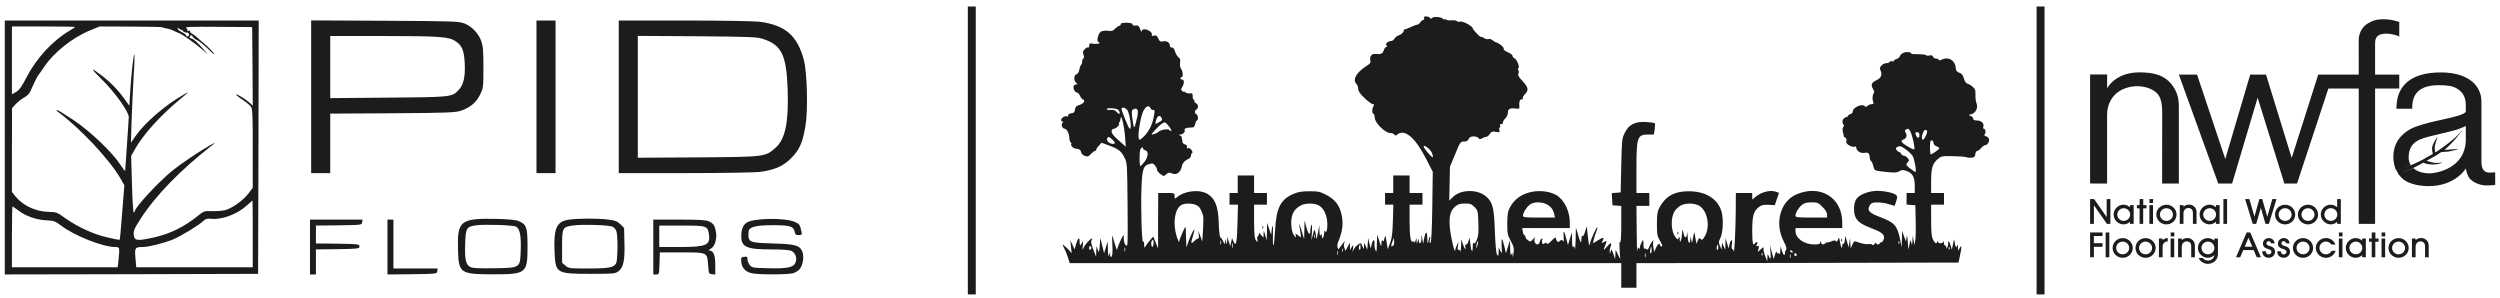<svg xmlns="http://www.w3.org/2000/svg" fill="none" viewBox="0 0 378 45" height="45" width="378">
<path fill="#1C1C1C" d="M215.661 2.484C215.908 2.484 216.139 2.59 216.192 2.697C216.245 2.873 216.316 2.873 216.545 2.697C216.846 2.449 217.994 2.573 218.189 2.856C218.242 2.944 218.349 2.979 218.437 2.926C218.525 2.873 218.631 2.891 218.684 2.979C218.737 3.067 219.091 3.103 219.48 3.068C219.869 3.05 220.24 3.103 220.293 3.192C220.347 3.297 220.577 3.333 220.806 3.262C221.213 3.174 222.68 3.969 222.68 4.287C222.68 4.376 222.963 4.73 223.299 5.083C223.635 5.436 223.917 5.666 223.917 5.578C223.917 5.508 224.112 5.578 224.342 5.738C224.59 5.896 224.908 5.967 225.067 5.914C225.226 5.844 225.473 5.914 225.65 6.073C225.809 6.215 226.11 6.391 226.304 6.445C226.835 6.621 227.489 7.223 227.366 7.435C227.313 7.523 227.578 7.735 227.966 7.894C228.372 8.053 228.69 8.3 228.691 8.424C228.691 8.566 228.815 8.725 228.957 8.796C229.31 8.92 229.822 10.103 229.593 10.263C229.487 10.316 229.487 10.457 229.576 10.617C229.664 10.758 229.664 10.989 229.576 11.148C229.47 11.342 229.628 11.643 230.211 12.261C231.095 13.216 231.167 13.64 230.583 14.224C230.354 14.454 230.212 14.718 230.248 14.825C230.283 14.948 230.194 15.037 230.035 15.037C229.77 15.038 229.664 15.426 229.735 16.168C229.753 16.451 229.664 16.487 229.063 16.399C228.285 16.293 227.984 16.505 227.984 17.106C227.984 17.336 227.807 17.707 227.578 17.937C227.348 18.166 227.207 18.431 227.242 18.537C227.277 18.661 227.17 18.75 227.011 18.75C226.817 18.75 226.746 18.838 226.817 19.015C226.87 19.156 226.835 19.28 226.764 19.28C226.676 19.281 226.641 19.457 226.711 19.669C226.8 20.005 226.746 20.041 226.163 19.935C225.633 19.846 225.491 19.9 225.244 20.271C225.102 20.5 224.855 20.695 224.713 20.695C224.554 20.695 224.289 20.8 224.094 20.907C223.794 21.101 223.705 21.083 223.564 20.889C223.493 20.748 223.157 20.624 222.822 20.624C222.397 20.624 222.185 20.73 222.061 21.013C221.937 21.296 221.743 21.402 221.354 21.402C220.824 21.402 220.77 21.472 220.028 23.293L219.232 25.203L219.126 30.33L219.709 29.765C220.876 28.633 223.352 28.58 224.661 29.676C225.686 30.542 225.898 31.338 226.022 34.909C226.093 36.872 226.217 38.251 226.34 38.463C226.535 38.781 226.57 38.746 226.587 38.11L226.605 37.403L226.853 37.933C227.1 38.445 227.1 38.41 227.047 37.191C226.994 35.794 227.1 35.829 227.471 37.314L227.702 38.286L228.001 37.314L228.302 36.342L228.337 37.579C228.355 38.446 228.408 38.711 228.514 38.463C228.656 38.163 228.674 38.18 228.709 38.64C228.727 39.011 228.779 38.888 228.85 38.286C228.938 37.526 228.886 37.261 228.426 36.43C227.949 35.546 227.896 35.316 227.896 33.778C227.914 32.416 227.984 31.957 228.285 31.391C228.992 30.065 230.106 29.287 231.714 28.987C233.005 28.757 234.42 28.969 235.357 29.517C236.506 30.224 237.355 31.939 237.355 33.601V34.486H230.159L230.248 35.016C230.283 35.316 230.389 35.546 230.477 35.546C230.565 35.546 230.636 35.652 230.636 35.793C230.636 35.935 230.813 36.182 231.025 36.324C231.396 36.589 231.449 36.571 231.838 36.112C232.086 35.829 232.174 35.776 232.068 35.987C231.873 36.394 232.104 36.96 232.475 36.96C232.616 36.96 232.776 36.766 232.829 36.519C232.899 36.271 233.023 36.076 233.129 36.076C233.235 36.077 233.253 36.165 233.2 36.253C233.129 36.359 233.129 36.572 233.182 36.731C233.271 36.943 233.341 36.96 233.536 36.801C233.73 36.642 233.801 36.642 233.872 36.819C233.942 36.978 234.172 36.837 234.596 36.395C234.95 36.024 235.233 35.829 235.233 35.952C235.233 36.059 235.304 36.271 235.392 36.412C235.516 36.614 235.586 36.639 235.767 36.499L235.937 36.361C236.118 36.222 236.187 36.247 236.311 36.447C236.435 36.624 236.471 36.412 236.417 35.758C236.329 34.662 236.524 34.856 236.842 36.164L237.072 37.049L237.673 35.104L237.691 36.342C237.709 37.155 237.762 37.49 237.868 37.331C237.991 37.137 238.044 37.208 238.115 37.597C238.15 37.88 238.203 37.279 238.239 36.253L238.274 34.397L238.54 35.281C238.964 36.766 239.105 36.978 239.105 36.164C239.123 35.758 239.193 35.547 239.264 35.67C239.353 35.811 239.494 35.581 239.653 35.051L239.918 34.22L240.095 35.811C240.254 37.19 240.29 37.314 240.414 36.783C240.555 36.111 241.421 34.239 241.527 34.362C241.562 34.397 241.492 34.697 241.35 35.033C241.226 35.369 241.05 35.9 240.979 36.218L240.855 36.801L241.598 36.342C242.411 35.829 242.623 35.847 242.305 36.43C242.111 36.783 242.128 36.801 242.464 36.624C242.995 36.342 243.012 36.377 242.729 37.049C242.376 37.897 242.412 37.95 242.942 37.331C243.49 36.66 243.772 36.625 243.542 37.243C243.436 37.491 243.366 37.862 243.383 38.075C243.401 38.428 243.419 38.427 243.525 38.021C243.649 37.614 243.667 37.633 243.932 38.375L244.214 39.17L244.25 38.463L244.286 37.756L244.622 38.463L244.975 39.17L244.886 37.756C244.833 36.872 244.869 36.448 244.958 36.607C245.064 36.783 245.134 35.829 245.134 34.008V31.144L244.48 31.09L243.808 31.037L243.754 30.118L243.702 29.198L245.045 29.093L245.134 25.027C245.223 21.137 245.24 20.924 245.665 20.075C246.283 18.82 247.238 18.343 248.9 18.45C249.554 18.485 250.138 18.573 250.208 18.626C250.261 18.68 250.244 19.104 250.191 19.545L250.067 20.341H249.271C247.556 20.341 247.432 20.677 247.432 25.486V29.181H249.377V31.126H247.432L247.467 34.874C247.485 36.943 247.521 38.322 247.556 37.95C247.609 37.438 247.68 37.314 247.803 37.508C247.927 37.703 247.962 37.685 247.962 37.403C247.962 37.208 248.087 36.854 248.228 36.607C248.475 36.165 248.476 36.182 248.494 36.943C248.494 37.367 248.546 37.667 248.617 37.614C248.67 37.544 248.829 37.579 248.935 37.667C249.112 37.809 249.201 37.721 249.342 37.367C249.431 37.102 249.642 36.713 249.801 36.519C250.031 36.236 250.066 36.218 249.978 36.483C249.925 36.642 249.925 37.084 249.996 37.438L250.12 38.11L250.349 37.562C250.597 36.943 250.968 36.625 250.968 37.014C250.969 37.138 251.093 37.261 251.216 37.261C251.41 37.261 251.357 37.048 251.003 36.447C250.579 35.705 250.527 35.475 250.527 33.867C250.527 32.399 250.597 31.974 250.898 31.391C251.817 29.676 253.143 28.934 255.3 28.916C257.828 28.916 259.632 29.977 260.268 31.886C260.622 32.965 260.533 35.193 260.109 36.024C259.844 36.536 259.827 36.66 260.056 37.172L260.303 37.756L260.339 37.226L260.375 36.696L260.604 37.226L260.852 37.756L260.887 36.872L260.905 35.987L261.134 36.783L261.365 37.579L261.488 36.995C261.7 36.112 262.001 36.059 261.86 36.925C261.789 37.385 261.824 37.667 261.93 37.667C262.019 37.667 262.124 37.809 262.142 37.968C262.213 38.817 262.425 34.751 262.443 32.134L262.46 29.181H264.936V29.711C264.936 30.242 264.936 30.241 265.272 29.905C266.085 29.093 267.641 28.651 268.507 28.987L268.985 29.163L268.667 30.083L268.348 31.02L267.393 30.967C266.615 30.932 266.333 31.003 265.926 31.321C265.131 31.939 264.936 32.646 264.936 34.927C264.936 36.766 265.059 37.296 265.377 36.783C265.59 36.448 265.837 36.607 265.643 36.96C265.484 37.243 265.502 37.279 265.731 37.208C265.961 37.12 265.996 37.19 265.89 37.597L265.767 38.11L266.262 37.667C266.615 37.367 266.722 37.315 266.651 37.527C266.598 37.686 266.704 38.198 266.88 38.675L267.216 39.524L267.234 38.906C267.252 38.358 267.269 38.322 267.411 38.675C267.694 39.364 267.8 39.135 267.694 38.057L267.606 37.049L267.888 38.11L268.171 39.17L268.401 38.463C268.507 38.074 268.614 37.898 268.631 38.075C268.649 38.251 268.72 38.357 268.808 38.304C268.896 38.234 269.02 38.304 269.055 38.41C269.108 38.534 269.162 38.322 269.179 37.933L269.232 37.226L269.409 37.88C269.603 38.587 269.886 38.781 269.886 38.234C269.886 38.057 269.975 37.827 270.063 37.739C270.187 37.615 270.063 37.208 269.692 36.483C268.278 33.742 269.179 30.436 271.619 29.393C275.225 27.837 278.549 29.871 278.549 33.637V34.486H271.477V34.927C271.477 36.023 272.768 36.96 274.306 36.96C275.013 36.96 275.19 36.907 275.208 36.642C275.225 36.359 275.243 36.359 275.314 36.642C275.402 37.013 275.738 37.049 276.039 36.748C276.162 36.625 276.251 36.589 276.251 36.642C276.251 36.712 276.534 36.642 276.852 36.519C277.312 36.324 277.507 36.306 277.595 36.465C277.684 36.589 277.789 36.518 277.895 36.236C278.072 35.847 278.09 35.864 278.196 36.554C278.32 37.385 278.549 37.773 278.549 37.154C278.549 36.943 278.62 36.802 278.708 36.872C278.815 36.925 278.904 36.66 278.939 36.306L279.009 35.634L279.256 36.519L279.522 37.385L279.628 36.696L279.734 35.987L279.769 36.783L279.823 37.579L280.07 36.995C280.264 36.536 280.406 36.43 280.636 36.519C281.379 36.819 282.174 36.978 282.563 36.907C282.793 36.872 283.023 36.908 283.093 37.014C283.164 37.12 283.306 37.066 283.447 36.872C283.571 36.678 283.677 36.642 283.677 36.748C283.677 36.872 283.801 36.96 283.942 36.96C284.083 36.96 284.208 36.889 284.208 36.783C284.208 36.695 284.296 36.624 284.419 36.659C284.525 36.677 284.702 36.483 284.808 36.218C285.056 35.546 284.632 35.139 283.076 34.556C281.555 33.972 280.918 33.566 280.583 32.894C280.229 32.222 280.247 30.896 280.6 30.224C280.936 29.57 282.086 29.022 283.394 28.88C284.402 28.774 286.099 29.075 286.612 29.429C286.894 29.641 286.913 29.747 286.718 30.401C286.595 30.79 286.47 31.126 286.453 31.126C286.435 31.126 286.029 31.002 285.551 30.861C284.632 30.578 283.553 30.525 283.058 30.701C282.899 30.772 282.687 31.02 282.598 31.268C282.351 31.886 282.74 32.24 284.278 32.824C286.47 33.654 286.877 34.114 287.301 36.236L287.531 37.403L287.567 36.164L287.602 34.927L287.884 35.723L288.185 36.519L288.274 35.9C288.327 35.422 288.38 35.582 288.451 36.519L288.556 37.756L288.715 36.96C288.874 36.182 288.875 36.183 288.999 36.696C289.105 37.173 289.122 37.155 289.158 36.43L289.21 35.634L289.334 36.342L289.441 37.049L289.583 36.43C289.653 36.094 289.688 34.732 289.653 33.424L289.6 31.037L288.946 30.985L288.274 30.932V29.181H289.511V28.05C289.511 26.742 289.157 26.14 288.185 25.822C287.708 25.663 287.513 25.681 287.177 25.893C286.788 26.14 286.222 26.14 284.402 25.91C283.43 25.787 283.376 25.751 283.235 25.062C283.164 24.761 283.023 24.443 282.917 24.372C282.81 24.302 282.705 24.072 282.705 23.842C282.669 23.17 282.475 22.993 281.891 23.116C281.325 23.223 280.672 22.799 280.671 22.322C280.671 22.162 280.565 22.109 280.406 22.18C280.123 22.286 279.451 21.985 279.221 21.667C279.15 21.561 279.133 21.366 279.186 21.207C279.221 21.048 279.151 20.872 278.992 20.801C278.85 20.748 278.745 20.641 278.762 20.571C278.78 20.499 278.726 20.199 278.638 19.935C278.567 19.634 278.585 19.351 278.691 19.244C278.814 19.121 278.814 18.962 278.691 18.75C278.443 18.361 278.638 17.866 279.08 17.742C279.274 17.689 279.433 17.583 279.433 17.512C279.433 17.424 279.593 17.3 279.788 17.247C279.982 17.194 280.141 17.017 280.141 16.875C280.142 16.203 281.662 15.568 281.998 16.098C282.068 16.204 282.21 16.168 282.369 16.009C282.528 15.868 282.811 15.744 283.005 15.744C283.27 15.744 283.323 15.673 283.235 15.426C283.058 15.037 283.111 14.295 283.323 14.082C283.429 13.976 283.377 13.746 283.2 13.446C282.828 12.827 282.97 12.491 283.73 12.119C284.419 11.801 284.632 11.306 284.349 10.688C284.19 10.352 284.207 10.192 284.472 9.909C284.649 9.715 284.968 9.556 285.198 9.556C285.427 9.556 285.657 9.468 285.71 9.362C285.781 9.256 285.94 9.22 286.082 9.273C286.223 9.326 286.329 9.291 286.329 9.202C286.329 9.114 286.524 8.99 286.753 8.919C286.983 8.866 287.213 8.672 287.266 8.478C287.319 8.301 287.566 8.071 287.832 7.965C288.309 7.788 288.981 7.877 288.981 8.107C288.983 8.177 289.459 8.212 290.042 8.195C290.625 8.195 291.138 8.248 291.208 8.336C291.262 8.425 291.491 8.442 291.739 8.389C292.039 8.318 292.198 8.371 292.269 8.566C292.322 8.725 292.517 8.849 292.694 8.849C292.888 8.849 293.083 8.937 293.136 9.026C293.207 9.149 293.348 9.149 293.578 9.026C294.196 8.69 294.939 8.814 295.328 9.309C295.54 9.574 295.7 9.945 295.7 10.158C295.7 10.652 295.877 10.9 296.354 11.041C296.586 11.119 296.764 11.332 296.887 11.692L296.987 12.018C297.111 12.378 297.288 12.591 297.52 12.668C297.732 12.721 298.086 12.95 298.316 13.162C298.652 13.463 298.722 13.693 298.687 14.329C298.669 14.771 298.74 15.355 298.846 15.62C299.129 16.274 298.723 17.106 298.051 17.265C297.592 17.389 297.591 17.388 297.962 17.529C298.175 17.618 298.351 17.795 298.351 17.954C298.351 18.131 298.528 18.219 298.97 18.219C299.607 18.219 300.066 18.714 299.872 19.209C299.819 19.351 299.855 19.457 299.925 19.457C300.19 19.458 300.314 20.022 300.12 20.252C299.978 20.429 300.014 20.517 300.279 20.606C300.456 20.659 300.667 20.836 300.72 20.978C300.862 21.331 300.526 21.932 300.208 21.932C300.048 21.932 299.765 22.127 299.553 22.374C299.341 22.622 299.076 22.817 298.953 22.817C298.829 22.817 298.705 23.028 298.669 23.293C298.634 23.682 298.511 23.807 298.122 23.842C297.839 23.877 297.485 23.841 297.326 23.771C297.148 23.7 296.247 23.629 295.275 23.612C293.648 23.576 293.507 23.612 293.012 24.036C292.199 24.708 291.987 25.398 291.987 27.413V29.181H293.931V30.95H291.987V33.301C291.987 35.104 292.057 35.811 292.269 36.218C292.552 36.801 292.853 36.96 292.888 36.554C292.888 36.377 292.924 36.377 292.995 36.554C293.101 36.854 293.701 36.854 293.807 36.554C293.86 36.448 293.914 36.519 293.914 36.731C293.931 36.96 294.02 37.137 294.108 37.137C294.214 37.137 294.285 37.279 294.302 37.438C294.302 37.668 294.355 37.632 294.479 37.331C294.567 37.084 294.603 36.783 294.55 36.659C294.515 36.518 294.55 36.466 294.638 36.519C294.727 36.572 294.886 36.872 294.957 37.191L295.116 37.756L295.292 36.96L295.452 36.164L295.593 36.872C295.717 37.455 295.77 37.526 295.876 37.226C296 36.925 296.036 36.961 296.053 37.403L296.071 37.933L296.318 37.49C296.636 36.943 296.637 37.243 296.354 38.64L296.124 39.7L271.778 39.754L247.432 39.789V43.502H245.134V39.789H161.736L161.506 39.029C161.383 38.622 161.135 37.968 160.923 37.579C160.587 36.907 160.588 36.889 160.906 37.137C161.083 37.278 161.418 37.597 161.648 37.844L162.037 38.286L161.931 37.314L161.842 36.342L162.161 37.032L162.479 37.703L162.708 36.89C162.903 36.147 163.239 35.758 163.221 36.288C163.221 36.412 163.239 36.678 163.256 36.872C163.292 37.19 163.31 37.19 163.557 36.783C163.805 36.359 163.822 36.359 163.716 37.137C163.646 37.809 163.664 37.862 163.823 37.49C164.035 36.978 164.847 36.077 165.095 36.076C165.184 36.076 165.166 36.182 165.06 36.324C164.919 36.5 164.971 36.837 165.29 37.685L165.732 38.817L165.75 38.021L165.785 37.226L165.98 37.756C166.174 38.269 166.191 38.233 166.28 37.137L166.369 35.987L166.652 37.137L166.934 38.286L167.2 37.403L167.482 36.519L167.518 37.756C167.536 38.657 167.589 38.87 167.695 38.552L167.836 38.11L167.854 38.552C167.872 38.87 167.925 38.923 168.066 38.782C168.207 38.64 168.243 38.057 168.19 37.067C168.155 36.238 168.136 35.568 168.154 35.599C168.189 35.617 168.367 36.2 168.561 36.872C168.755 37.561 168.914 37.932 168.915 37.721C168.932 37.403 169.746 35.546 169.887 35.546C169.905 35.55 169.922 35.831 169.922 36.164C169.922 36.518 170.046 36.925 170.241 37.102C170.524 37.385 170.541 37.101 170.488 31.037C170.435 24.78 170.435 24.655 170.029 23.842C169.551 22.852 169.073 22.498 167.606 21.968L166.545 21.578L166.157 22.021C165.927 22.251 165.75 22.534 165.75 22.64C165.749 22.728 165.661 22.817 165.573 22.817C165.467 22.817 165.184 23.028 164.955 23.276C164.601 23.665 164.459 23.718 164.035 23.576C163.734 23.47 163.505 23.24 163.452 22.975C163.381 22.657 163.221 22.534 162.78 22.498C162.444 22.463 162.143 22.303 162.037 22.091C161.931 21.914 161.913 21.755 161.984 21.755C162.055 21.755 162.019 21.667 161.895 21.543C161.771 21.419 161.683 21.119 161.683 20.871C161.683 20.217 161.294 19.457 160.958 19.457C160.605 19.457 160.375 18.732 160.675 18.537C160.834 18.431 160.834 18.396 160.675 18.396C160.552 18.396 160.446 18.272 160.446 18.131C160.446 17.831 161.082 17.442 161.33 17.601C161.436 17.654 161.506 17.583 161.506 17.442C161.506 17.282 161.701 17.159 161.984 17.123C162.373 17.088 162.496 16.964 162.532 16.575C162.567 16.293 162.726 16.027 162.885 15.992C163.557 15.779 163.928 15.532 163.928 15.284C163.928 15.143 163.84 15.037 163.734 15.037C163.628 15.037 163.434 14.789 163.31 14.506C163.169 14.206 162.956 13.976 162.815 13.976C162.444 13.976 162.126 13.075 162.426 12.88C162.55 12.809 162.744 12.739 162.833 12.739C162.939 12.739 162.885 12.633 162.726 12.509C162.319 12.209 162.356 11.359 162.762 11.236C162.956 11.165 163.133 10.882 163.204 10.511C163.257 10.175 163.381 9.857 163.469 9.804C163.558 9.751 163.628 9.521 163.628 9.291C163.628 9.061 163.717 8.849 163.823 8.814C163.946 8.778 163.946 8.601 163.823 8.283C163.681 7.912 163.717 7.753 164 7.452C164.194 7.24 164.424 7.116 164.53 7.169C164.618 7.24 164.689 7.098 164.689 6.886C164.689 6.533 164.76 6.515 165.378 6.621C166.015 6.71 166.563 6.497 166.085 6.338C165.732 6.214 166.068 4.995 166.493 4.765C166.687 4.659 167.164 4.605 167.536 4.658C168.101 4.729 168.296 4.676 168.614 4.323C168.844 4.093 169.127 3.899 169.25 3.899C169.357 3.899 169.462 3.792 169.462 3.668C169.463 3.492 169.728 3.439 170.346 3.439C170.947 3.456 171.23 3.527 171.231 3.686C171.231 3.845 171.407 3.898 171.708 3.863C172.096 3.81 172.203 3.899 172.398 4.429C172.522 4.764 172.627 4.906 172.627 4.73C172.645 4.535 172.786 4.429 173.051 4.429C173.582 4.429 174.289 4.942 174.166 5.242C174.095 5.437 174.166 5.471 174.484 5.383C174.82 5.312 174.944 5.384 175.138 5.825C175.333 6.267 175.439 6.339 175.863 6.25C176.428 6.144 176.888 6.444 176.888 6.904C176.888 7.098 177.012 7.204 177.189 7.187C177.383 7.169 177.543 7.382 177.667 7.788C177.755 8.124 178.002 8.513 178.179 8.655C178.444 8.831 178.497 9.044 178.426 9.468C178.373 9.839 178.427 10.175 178.568 10.387C178.868 10.758 178.921 11.677 178.657 11.678C178.568 11.678 178.479 11.749 178.479 11.855C178.479 11.943 178.603 12.031 178.745 12.031C179.081 12.031 179.08 12.632 178.762 13.145C178.532 13.481 178.532 13.569 178.762 13.764C178.903 13.887 179.01 13.941 179.01 13.87C179.01 13.817 179.116 13.852 179.257 13.976C179.399 14.082 179.699 14.153 179.929 14.117C180.265 14.082 180.335 14.136 180.335 14.542C180.318 14.825 180.389 15.037 180.459 15.037C180.53 15.037 180.601 15.143 180.601 15.284C180.601 15.426 180.725 15.567 180.867 15.638C181.202 15.762 181.22 16.434 180.884 16.558C180.601 16.664 180.619 17.194 180.919 17.3C181.167 17.371 181.202 18.219 180.972 18.219C180.884 18.219 180.778 18.45 180.708 18.75C180.619 19.192 180.53 19.28 180.088 19.28C179.417 19.28 178.992 19.457 179.116 19.652C179.275 19.917 178.833 20.341 178.409 20.359C178.108 20.376 178.108 20.394 178.356 20.465C178.515 20.5 178.674 20.641 178.674 20.747C178.692 20.871 178.709 21.031 178.745 21.137C178.762 21.226 178.797 21.402 178.797 21.526C178.815 21.632 178.992 21.791 179.205 21.844C179.434 21.915 179.522 22.056 179.469 22.233C179.399 22.427 179.434 22.462 179.628 22.409C179.77 22.339 180 22.463 180.159 22.693C180.318 22.922 180.353 23.099 180.248 23.134C180.159 23.169 180.071 23.347 180.071 23.541C180.071 23.736 179.893 23.948 179.664 24.036C179.222 24.213 178.78 24.673 178.727 25.027C178.585 25.981 177.913 26.529 177.277 26.246C176.8 26.034 176.641 26.07 176.288 26.388C175.987 26.671 175.934 26.67 175.457 26.317C175.174 26.105 174.944 25.804 174.944 25.662C174.944 25.503 174.802 25.203 174.625 25.009C174.378 24.691 174.236 24.655 173.759 24.796C172.893 25.026 172.698 25.574 172.592 28.35C172.469 31.355 172.645 36.888 172.839 36.572C172.945 36.43 172.999 36.554 172.999 36.96C173.016 37.508 173.034 37.544 173.21 37.226C173.317 37.031 173.617 36.624 173.9 36.306L174.377 35.758L174.731 36.659L175.103 37.579V33.371L175.121 29.181H176.358C177.578 29.181 177.595 29.181 177.595 29.658C177.595 30.083 177.613 30.1 177.914 29.853C179.08 28.827 181.379 28.58 182.617 29.34C183.748 30.047 184.208 31.268 184.279 33.814C184.314 34.962 184.42 35.898 184.526 35.9C184.614 35.9 184.792 36.165 184.933 36.465C185.163 37.013 185.18 37.031 185.215 36.607L185.233 36.164L185.375 36.607C185.498 37.013 185.516 36.996 185.551 36.43L185.587 35.811L185.799 36.519L186.011 37.226L186.153 36.607L186.277 35.987L186.506 36.519C186.878 37.42 187.037 36.712 187.108 33.742L187.178 30.95H185.905V29.181H187.143V26.529H189.618V29.181H191.563V30.95H189.618V33.459C189.635 35.492 189.689 36.059 189.901 36.342C190.184 36.678 190.183 36.678 190.113 36.218C190.06 35.935 190.096 35.723 190.167 35.723C190.255 35.722 190.326 35.581 190.326 35.404C190.343 35.157 190.396 35.175 190.679 35.529L191.033 35.935L191.05 35.352C191.068 34.768 191.068 34.768 191.297 35.546L191.528 36.342L191.563 35.016L191.581 33.69L191.917 34.662C192.217 35.599 192.235 35.617 192.252 35.016C192.27 34.68 192.341 34.309 192.412 34.185C192.482 34.079 192.5 34.715 192.464 35.599C192.447 36.501 192.465 37.172 192.553 37.102C192.624 37.03 192.73 35.952 192.8 34.697C192.995 31.409 193.614 30.189 195.523 29.34C196.23 29.022 196.761 28.934 197.946 28.916C199.289 28.916 199.572 28.969 200.492 29.447C201.924 30.171 202.595 31.108 202.896 32.7C203.108 33.972 202.967 35.034 202.348 36.536C202.207 36.855 202.171 37.226 202.242 37.42C202.383 37.756 202.383 37.756 202.578 37.42C202.701 37.243 202.931 36.925 203.108 36.713C203.408 36.377 203.409 36.377 203.267 36.696C203.161 36.925 203.161 37.208 203.267 37.49L203.444 37.933L203.762 37.314L204.098 36.696L204.116 37.314C204.133 37.862 204.151 37.897 204.292 37.527C204.522 36.979 204.699 37.031 204.576 37.632L204.469 38.11L204.735 37.632C204.982 37.173 205.654 36.678 205.795 36.819C205.831 36.854 205.936 37.084 206.042 37.314C206.219 37.756 206.22 37.756 206.238 37.226L206.273 36.696L206.502 37.226L206.733 37.756L206.803 36.872L206.856 35.987L207.05 36.783L207.263 37.579L207.386 36.995C207.563 36.2 207.864 36.077 207.829 36.801C207.793 37.137 207.864 37.596 207.97 37.844C208.129 38.215 208.164 38.057 208.182 36.872L208.217 35.457L208.536 36.43C208.836 37.367 208.854 37.367 208.872 36.783C208.889 36.377 208.942 36.253 209.048 36.395C209.154 36.572 209.243 36.465 209.332 36.041C209.473 35.493 209.491 35.511 209.65 36.572L209.827 37.685L210.18 36.748C210.463 36.023 210.551 35.281 210.604 33.389L210.675 30.95H209.419V29.181H210.658V26.529H213.132V29.181H215.078V30.95H213.132V33.442C213.132 35.811 213.292 36.749 213.681 36.519C213.769 36.448 213.84 36.518 213.858 36.642C213.876 36.766 213.946 36.678 214.017 36.43L214.158 35.987L214.194 36.43L214.229 36.872L214.371 36.43C214.512 36.006 214.512 36.006 214.53 36.377C214.565 37.049 214.901 36.819 214.918 36.112L214.954 35.457L215.06 36.164L215.184 36.872L215.307 36.164C215.555 34.91 215.785 34.821 215.802 35.987C215.82 36.907 215.838 36.96 215.961 36.465C216.138 35.67 216.351 35.511 216.209 36.271C216.121 36.712 216.138 36.819 216.297 36.696C216.421 36.572 216.51 34.803 216.563 31.232L216.633 25.963L215.573 23.912C213.964 20.765 212.354 19.439 211.276 20.341C211.029 20.535 210.958 20.535 210.834 20.359C210.764 20.217 210.463 20.112 210.198 20.112C209.437 20.111 207.881 18.573 207.864 17.813C207.864 17.512 207.758 17.229 207.669 17.194C207.422 17.105 207.422 16.522 207.652 16.08C207.811 15.815 207.775 15.744 207.563 15.744C207.403 15.743 206.838 15.319 206.308 14.825C205.619 14.153 205.353 13.764 205.353 13.41C205.353 13.163 205.23 12.81 205.071 12.668C204.47 12.067 205.106 10.935 206.556 10.016C207.192 9.61 207.28 9.485 207.192 9.114C207.05 8.567 207.404 8.107 207.899 8.159C208.818 8.23 209.031 8.142 209.225 7.612C209.313 7.311 209.509 7.081 209.615 7.081C209.791 7.081 209.791 7.027 209.632 6.868C209.402 6.639 209.844 6.214 210.339 6.197C210.516 6.196 210.728 6.037 210.834 5.861C210.923 5.666 211.188 5.454 211.4 5.383C211.86 5.242 212.249 4.888 212.249 4.623C212.249 4.517 212.337 4.429 212.425 4.429C212.531 4.429 212.956 4.27 213.345 4.075C213.751 3.881 214.193 3.722 214.317 3.722C214.441 3.722 214.636 3.563 214.759 3.368C214.883 3.174 215.078 3.014 215.202 3.014C215.325 3.014 215.378 2.891 215.325 2.749C215.236 2.555 215.343 2.484 215.661 2.484ZM270.717 38.499C270.664 38.393 270.628 38.481 270.628 38.729C270.628 38.976 270.664 39.064 270.717 38.941C270.753 38.835 270.752 38.623 270.717 38.499ZM248.793 38.322C248.74 38.216 248.706 38.34 248.706 38.64C248.706 38.923 248.74 39.029 248.793 38.852C248.829 38.693 248.829 38.445 248.793 38.322ZM271.477 38.286C271.389 38.234 271.3 38.304 271.3 38.446C271.3 38.605 271.389 38.728 271.477 38.729C271.583 38.729 271.654 38.658 271.654 38.57C271.654 38.464 271.583 38.339 271.477 38.286ZM266.457 38.251C266.404 38.181 266.35 38.286 266.368 38.481C266.368 38.675 266.421 38.729 266.474 38.587C266.527 38.464 266.509 38.304 266.457 38.251ZM202.294 37.968C202.242 37.863 202.207 37.986 202.207 38.286C202.207 38.569 202.241 38.675 202.294 38.499C202.33 38.34 202.33 38.092 202.294 37.968ZM249.731 37.862C249.731 37.191 249.624 37.155 249.518 37.756C249.465 38.004 249.501 38.251 249.572 38.304C249.66 38.357 249.731 38.145 249.731 37.862ZM270.752 37.844C270.647 37.844 270.629 37.915 270.682 38.021C270.735 38.109 270.876 38.197 270.964 38.197C271.07 38.197 271.089 38.109 271.036 38.021C270.983 37.915 270.841 37.844 270.752 37.844ZM203.001 37.614C202.948 37.508 202.914 37.597 202.914 37.844C202.914 38.092 202.948 38.18 203.001 38.056C203.037 37.95 203.037 37.738 203.001 37.614ZM170.117 37.438C170.064 37.332 170.029 37.456 170.029 37.756C170.029 38.039 170.064 38.145 170.117 37.968C170.152 37.809 170.152 37.561 170.117 37.438ZM221.513 30.773C220.771 30.773 220.47 30.86 220.045 31.214C219.285 31.868 219.074 32.664 219.215 34.397C219.321 35.722 219.975 38.48 220.028 37.845C220.028 37.703 220.152 37.332 220.293 37.049L220.541 36.519L220.435 37.208C220.364 37.668 220.399 37.862 220.523 37.774C220.629 37.721 220.753 37.809 220.789 37.968C220.842 38.145 220.895 37.809 220.913 37.226L220.948 36.165L221.16 36.82C221.372 37.544 221.725 37.986 221.566 37.35C221.513 37.102 221.549 36.96 221.708 36.96C221.831 36.96 221.99 36.695 222.061 36.377C222.202 35.847 222.221 35.883 222.309 36.82C222.433 38.057 222.68 38.357 222.68 37.296C222.68 36.819 222.751 36.607 222.822 36.748C222.928 36.907 223.07 36.766 223.282 36.288C223.529 35.723 223.582 35.227 223.529 33.725C223.476 31.94 223.458 31.833 222.963 31.321C222.504 30.843 222.309 30.773 221.513 30.773ZM164.901 37.279C164.742 37.12 164.689 37.155 164.689 37.49C164.689 37.826 164.742 37.861 164.901 37.702C165.06 37.543 165.06 37.438 164.901 37.279ZM205.707 37.42C205.707 36.872 205.601 36.819 205.477 37.314C205.424 37.508 205.459 37.72 205.547 37.774C205.636 37.827 205.707 37.668 205.707 37.42ZM259.808 37.42C259.808 36.872 259.702 36.819 259.579 37.314C259.526 37.508 259.561 37.72 259.649 37.774C259.737 37.827 259.808 37.668 259.808 37.42ZM294.745 37.367C294.692 37.296 294.638 37.403 294.656 37.597C294.656 37.791 294.709 37.844 294.762 37.702C294.815 37.579 294.798 37.419 294.745 37.367ZM186.382 36.819C186.329 36.66 186.294 36.801 186.294 37.137C186.294 37.473 186.329 37.614 186.382 37.438C186.418 37.279 186.418 36.995 186.382 36.819ZM223.387 37.137C223.546 36.483 223.511 36.218 223.317 36.695C223.264 36.854 223.21 37.154 223.228 37.367C223.246 37.614 223.299 37.526 223.387 37.137ZM180.937 31.037C180.301 30.702 179.01 30.701 178.55 31.037C177.578 31.709 177.313 33.831 177.931 35.811C178.126 36.394 178.285 36.713 178.285 36.536C178.302 36.236 179.133 34.31 179.24 34.309C179.257 34.309 179.275 34.52 179.292 34.785C179.292 35.068 179.311 35.759 179.346 36.342L179.381 37.403L179.7 36.519C180.036 35.564 180.583 34.468 180.583 34.75C180.601 34.839 180.478 35.316 180.336 35.793C180.018 36.819 180.088 36.943 180.583 36.447C180.795 36.236 181.043 36.077 181.149 36.076C181.273 36.076 181.309 35.846 181.238 35.404C181.149 34.804 181.167 34.839 181.467 35.634L181.786 36.519L181.892 34.715C181.963 33.725 181.963 32.77 181.91 32.593C181.574 31.568 181.379 31.267 180.937 31.037ZM174.413 36.783C174.413 36.236 174.378 36.165 174.183 36.377C173.989 36.554 174.042 37.313 174.236 37.314C174.342 37.314 174.413 37.066 174.413 36.783ZM210.516 36.589C210.269 37.261 210.304 37.367 210.64 37.154C210.764 37.066 210.835 36.784 210.799 36.501L210.746 35.989L210.516 36.589ZM184.615 36.377C184.562 36.271 184.526 36.394 184.526 36.695C184.526 36.977 184.562 37.084 184.615 36.907C184.65 36.748 184.65 36.501 184.615 36.377ZM287.142 36.483C287.089 36.413 287.037 36.519 287.054 36.713C287.054 36.907 287.108 36.96 287.161 36.819C287.213 36.695 287.195 36.536 287.142 36.483ZM256.945 31.126C256.273 30.72 255.035 30.666 254.222 31.02C253.922 31.161 253.497 31.515 253.285 31.816C252.542 32.841 252.613 35.051 253.409 35.952C253.692 36.271 253.709 36.271 253.815 35.952C253.921 35.705 253.956 35.758 253.974 36.164C253.992 36.624 254.027 36.642 254.151 36.342C254.239 36.148 254.31 35.669 254.328 35.281C254.363 34.556 254.399 34.574 254.576 35.404C254.735 36.076 255 36.023 255.088 35.316C255.124 34.98 255.159 35.157 255.176 35.776C255.212 36.801 255.548 37.084 255.583 36.112C255.601 35.705 255.636 35.723 255.724 36.253C255.848 36.854 255.848 36.854 255.99 35.9C256.078 35.369 256.166 35.051 256.202 35.193C256.219 35.334 256.308 35.776 256.378 36.164L256.502 36.872L256.714 36.36C256.838 36.041 256.98 35.935 257.05 36.059C257.28 36.412 257.493 36.271 257.864 35.546C258.589 34.114 258.129 31.851 256.945 31.126ZM278.39 36.36C278.372 36.165 278.426 36.059 278.479 36.129C278.532 36.182 278.549 36.341 278.497 36.465C278.444 36.606 278.39 36.554 278.39 36.36ZM199.325 31.02C198.618 30.666 197.239 30.701 196.602 31.108C195.789 31.603 195.47 32.063 195.293 32.947C195.117 33.937 195.347 35.334 195.753 35.723C196.001 35.952 196.019 35.952 195.93 35.669C195.86 35.51 195.877 35.369 195.93 35.369C196.001 35.37 196.195 35.511 196.389 35.669C196.743 35.987 196.743 35.97 196.637 35.193C196.584 34.751 196.478 34.22 196.425 34.043C196.337 33.707 196.336 33.707 196.496 34.043C196.602 34.238 196.796 34.786 196.919 35.281L197.185 36.164L197.255 33.336L197.521 34.344C197.804 35.44 198.105 35.687 198.123 34.874C198.123 34.609 198.192 34.238 198.281 34.043C198.387 33.813 198.405 34.167 198.37 35.016L198.281 36.341L198.511 35.457C198.706 34.679 198.759 34.627 198.865 35.016C198.935 35.263 198.989 35.687 199.006 35.987C199.024 36.288 199.13 36.005 199.253 35.281L199.484 34.043L199.501 34.927C199.519 35.563 199.572 35.74 199.696 35.546C199.837 35.334 199.873 35.369 199.873 35.723C199.873 36.076 199.908 36.112 200.049 35.9C200.138 35.758 200.226 35.44 200.226 35.193C200.226 34.857 200.279 34.821 200.385 34.997C200.668 35.422 200.809 33.76 200.58 32.894C200.314 31.904 199.943 31.338 199.325 31.02ZM198.759 35.492C198.706 35.387 198.67 35.475 198.67 35.723C198.67 35.97 198.706 36.059 198.759 35.935C198.795 35.829 198.795 35.616 198.759 35.492ZM253.638 35.298C253.621 35.104 253.674 34.998 253.727 35.069C253.78 35.122 253.798 35.281 253.745 35.404C253.692 35.546 253.638 35.493 253.638 35.298ZM190.874 34.414C190.856 34.22 190.908 34.114 190.961 34.185C191.014 34.238 191.032 34.397 190.979 34.521C190.926 34.662 190.874 34.609 190.874 34.414ZM232.528 30.596C231.998 30.596 231.591 30.72 231.273 30.967C230.778 31.356 230.283 32.169 230.283 32.629C230.283 32.859 230.637 32.894 232.687 32.894H235.109L234.986 32.328C234.774 31.268 233.818 30.596 232.528 30.596ZM273.917 30.596C273.193 30.596 272.821 30.684 272.467 30.967C271.972 31.356 271.477 32.169 271.477 32.629C271.477 32.859 271.832 32.894 273.864 32.894H276.251V32.434C276.251 32.133 276.003 31.727 275.561 31.285C274.942 30.649 274.801 30.596 273.917 30.596ZM288.08 22.533C287.426 22.074 287.248 22.021 286.93 22.198C286.612 22.357 286.577 22.427 286.771 22.693C286.895 22.852 287.071 22.993 287.177 22.993C287.266 22.993 287.39 23.117 287.46 23.258C287.513 23.399 287.673 23.524 287.814 23.524C288.097 23.524 288.627 23.983 288.627 24.231C288.627 24.319 288.503 24.496 288.362 24.655C288.132 24.885 288.186 24.973 288.787 25.45C289.158 25.751 289.529 25.999 289.6 25.999C289.829 25.997 289.458 23.965 289.158 23.524C288.981 23.276 288.504 22.834 288.08 22.533ZM172.822 22.445C172.822 22.127 172.504 22.303 172.398 22.674C172.257 23.258 172.274 25.114 172.433 25.114C172.504 25.097 172.77 24.814 173.052 24.46C173.636 23.682 173.688 22.887 173.175 22.728C172.981 22.675 172.822 22.533 172.822 22.445ZM216.509 23.116C216.314 22.604 215.254 21.774 215.254 22.145C215.256 22.446 216.651 24.036 216.668 23.753C216.668 23.647 216.598 23.346 216.509 23.116ZM292.075 21.225C291.863 21.225 291.81 21.456 291.81 22.286C291.81 22.869 291.863 23.345 291.933 23.347C292.128 23.347 293.224 22.569 293.224 22.409C293.224 22.339 293.029 22.198 292.782 22.11C292.517 22.003 292.34 21.808 292.34 21.578C292.34 21.384 292.216 21.225 292.075 21.225ZM288.875 19.935C288.609 19.44 288.503 19.387 288.15 19.599C288.009 19.687 287.99 19.828 288.096 19.988C288.397 20.447 288.291 20.872 287.832 21.084C287.478 21.243 287.443 21.331 287.602 21.526C287.885 21.879 289.334 22.71 289.44 22.586C289.581 22.445 289.157 20.518 288.875 19.935ZM170.099 20.572C169.993 19.14 169.551 17.23 169.445 17.813C169.392 18.255 169.374 18.308 169.233 18.52C169.145 18.643 169.145 18.75 169.215 18.75C169.286 18.751 169.198 18.91 169.021 19.104C168.844 19.298 168.596 19.457 168.472 19.457C168.348 19.457 168.189 19.546 168.136 19.634C167.924 19.988 168.243 20.465 169.233 21.314L170.223 22.18L170.099 20.572ZM168.172 21.083C167.677 20.624 167.535 20.606 167.394 20.977C167.27 21.313 167.765 21.755 168.26 21.755C168.685 21.755 168.667 21.543 168.172 21.083ZM291.368 19.793C291.173 19.51 290.925 19.616 290.749 20.093C290.536 20.641 290.519 20.994 290.713 21.118C290.908 21.242 291.491 20.024 291.368 19.793ZM173.954 16.363C173.724 15.797 173.175 16.08 172.804 16.929C172.415 17.848 172.008 20.5 172.185 20.96C172.273 21.207 172.38 21.189 172.839 20.747C173.599 20.058 174.165 18.997 174.395 17.902C174.642 16.7 174.643 16.628 174.325 16.628C174.166 16.628 174.007 16.504 173.954 16.363ZM289.865 19.988C289.582 19.988 289.547 20.058 289.67 20.376C289.883 20.942 290.218 20.977 290.218 20.447C290.218 20.111 290.13 19.988 289.865 19.988ZM176.146 18.52C175.952 18.467 175.527 18.75 174.961 19.333C174.467 19.828 174.096 20.269 174.13 20.305C174.254 20.411 174.926 20.164 175.173 19.916C175.456 19.633 176.677 19.422 176.8 19.652C176.871 19.74 176.977 19.811 177.065 19.811C177.33 19.811 176.465 18.609 176.146 18.52ZM170.4 16.593C170.099 16.257 169.728 16.186 169.569 16.416C169.499 16.559 170.559 19.192 170.771 19.422C171.213 19.846 170.842 17.071 170.4 16.593ZM171.938 17.742C172.203 16.576 171.955 16.169 171.266 16.593C171.089 16.717 171.089 17.017 171.212 17.937C171.46 19.687 171.496 19.669 171.938 17.742ZM175.633 17.83C175.368 17.335 175.014 17.459 174.82 18.131C174.59 18.838 174.626 18.856 175.297 18.45C175.704 18.22 175.775 18.095 175.633 17.83ZM169.126 16.646C168.949 16.381 167.341 16.239 167.341 16.504C167.341 16.575 167.518 16.646 167.748 16.628C168.402 16.575 168.543 16.61 168.932 17.017C169.303 17.424 169.445 17.159 169.126 16.646Z"></path>
<path fill="#1C1C1C" d="M102.655 33.204C105.593 33.204 106.693 33.258 107.161 33.457C107.846 33.745 108.099 34.123 108.261 35.132C108.423 36.16 108.063 37.296 107.468 37.602C107.143 37.8 107.071 37.872 107.287 37.89C107.882 37.89 108.152 38.611 108.152 40.107V41.513L107.666 41.46C107.179 41.406 107.161 41.369 107.071 40.107C106.927 38.125 106.999 38.161 103.052 38.161H99.77L99.717 39.819C99.663 41.459 99.663 41.496 99.231 41.496H98.779V33.204H102.655ZM39.08 22.245L39.026 41.405L19.883 41.46L0.723 41.496V3.102H39.116L39.08 22.245ZM54.762 33.6C54.708 34.015 54.69 34.015 51.247 34.069L47.769 34.105V36.809L51.066 36.845C54.202 36.899 54.348 36.917 54.348 37.259C54.348 37.602 54.203 37.62 51.066 37.674L47.769 37.711V41.496H46.867V33.204H54.816L54.762 33.6ZM59.484 40.594H66.172L66.118 40.991C66.064 41.405 66.046 41.406 62.333 41.46L58.583 41.496V33.204H59.484V40.594ZM112.911 33.655C113.957 32.97 118.661 32.898 120.157 33.547C120.932 33.889 120.95 33.943 121.221 35.222C121.257 35.475 121.149 35.547 120.771 35.547C120.338 35.547 120.23 35.457 120.14 34.988C119.959 34.195 119.4 34.051 116.805 34.051C114.227 34.051 113.218 34.322 113.182 35.043C113.092 36.665 113.2 36.701 116.858 36.809C120.301 36.917 120.896 37.079 121.311 38.052C121.599 38.755 121.419 40.054 120.933 40.667C120.734 40.919 120.266 41.207 119.905 41.315C119.076 41.531 114.623 41.549 113.668 41.315C112.713 41.099 112.154 40.504 112.082 39.603C112.028 38.936 112.064 38.882 112.532 38.828C112.947 38.774 113.02 38.828 113.02 39.207C113.02 39.459 113.181 39.838 113.361 40.072C113.686 40.486 113.831 40.504 116.21 40.558C119.13 40.63 120.031 40.432 120.302 39.639C120.536 38.99 120.265 38.233 119.688 37.945C119.382 37.801 118.373 37.711 116.643 37.711C112.857 37.711 112.082 37.367 112.082 35.691C112.082 34.682 112.353 34.015 112.911 33.655ZM75.076 33.095C76.987 33.149 77.979 33.24 78.447 33.438C79.601 33.925 79.763 34.376 79.763 37.259C79.763 41.333 79.6 41.477 74.535 41.477C69.579 41.459 69.344 41.315 69.254 37.818C69.11 33.366 69.579 32.987 75.076 33.095ZM86.071 33.204C87.603 33.005 90.542 33.005 92.002 33.204C93.029 33.33 93.336 33.456 93.805 33.907L94.363 34.465L94.417 36.773C94.489 39.441 94.255 40.45 93.498 41.027C93.011 41.387 92.758 41.405 89.262 41.405C84.161 41.405 83.999 41.315 83.855 38.233C83.674 34.502 84.143 33.456 86.071 33.204ZM92.633 34.287C92.164 34.016 87.839 33.89 86.541 34.106C85.045 34.34 84.99 34.449 84.99 37.278V39.73L85.495 40.163C85.982 40.577 86.09 40.595 88.938 40.595C92.127 40.595 92.849 40.451 93.174 39.766C93.408 39.225 93.444 35.566 93.191 34.935C93.101 34.683 92.849 34.395 92.633 34.287ZM78.032 34.267C77.579 34.033 73.31 33.889 71.977 34.069C70.534 34.267 70.408 34.484 70.336 36.845C70.246 39.278 70.444 40.108 71.183 40.396C71.525 40.558 72.68 40.594 74.77 40.558C78.736 40.486 78.645 40.54 78.735 37.764C78.807 35.619 78.591 34.574 78.032 34.267ZM1.895 31.221C1.84 31.221 1.804 33.294 1.804 35.818V40.414H17.792L17.919 39.314C18.117 37.386 18.099 37.35 17.432 37.35C15.539 37.35 11.231 35.637 9.23 34.105C8.347 33.438 8.167 33.366 6.978 33.312C5.427 33.222 3.894 32.682 2.795 31.835C2.345 31.493 1.95 31.223 1.895 31.221ZM38.179 30.32C38.141 30.339 37.763 30.663 37.313 31.077C35.871 32.393 33.492 33.276 31.87 33.078C31.293 33.024 31.077 33.096 30.734 33.42C30.085 34.052 27.346 35.71 26.139 36.215C24.679 36.791 22.461 37.35 21.56 37.35C20.406 37.35 20.352 37.458 20.479 39.026L20.605 40.414H38.215V35.367C38.215 32.591 38.197 30.32 38.179 30.32ZM99.681 37.35H102.619C106.765 37.35 107.414 37.097 107.197 35.511C107.017 34.142 106.908 34.106 103.069 34.106H99.681V37.35ZM13.61 4.598C10.889 5.716 8.059 7.988 6.562 10.277C6.184 10.836 5.842 11.34 5.77 11.394C5.661 11.485 5.067 12.728 4.58 13.828C4.454 14.134 4.057 14.531 3.679 14.729C3.3 14.927 2.723 15.378 2.398 15.72L1.822 16.351L1.804 22.678V29.023L2.381 29.744C3.498 31.096 5.409 31.979 7.302 32.033C8.527 32.051 8.618 32.087 9.915 33.024C11.79 34.34 14.187 35.44 16.278 35.909C17.252 36.143 18.063 36.287 18.099 36.251C18.135 36.213 18.315 34.339 18.477 32.087L18.802 28.013L18.225 27.003C16.602 24.174 12.204 19.469 8.924 17.036C8.618 16.82 8.473 16.622 8.6 16.622C8.726 16.622 9.808 17.288 11.033 18.099C13.611 19.812 17.017 23.057 18.189 24.895C18.603 25.526 18.927 25.94 18.928 25.797C18.928 25.652 19.054 23.885 19.198 21.848C19.342 19.812 19.469 17.939 19.469 17.685C19.469 16.91 17.414 14.008 15.449 12.061C13.647 10.277 13.593 10.078 15.251 11.322C16.603 12.331 17.793 13.539 18.712 14.819L19.559 15.991L19.685 13.828C19.847 11.199 20.207 8.103 20.315 8.221C20.369 8.275 20.334 9.754 20.208 11.52C20.1 13.287 19.974 16.261 19.901 18.154L19.793 21.579L20.479 20.587C21.849 18.604 25.003 15.865 27.67 14.369C28.733 13.756 28.733 13.756 27.129 15.089C24.227 17.487 21.631 20.37 20.388 22.587L19.829 23.579L19.955 27.851C20.009 30.193 20.136 32.12 20.226 32.123C20.298 32.123 20.37 32.051 20.37 31.979C20.37 31.384 23.831 27.635 26.048 25.814C27.364 24.751 30.247 22.804 31.815 21.939C32.608 21.507 32.645 21.506 32.177 21.884C27.274 25.706 23.561 29.51 21.235 33.115C20.208 34.701 20.082 35.062 20.298 35.873C20.442 36.395 21.128 36.395 23.326 35.89C25.832 35.313 27.886 34.286 30.067 32.519C30.806 31.924 30.915 31.888 32.086 31.924C32.753 31.942 33.637 31.871 34.033 31.781C35.097 31.492 36.773 30.302 37.548 29.275L38.215 28.392V22.462C38.215 17.469 38.179 16.459 37.944 16.134C37.8 15.918 37.187 15.414 36.574 15.017C35.962 14.603 35.583 14.278 35.727 14.278C35.998 14.278 37.17 15.018 37.818 15.594L38.215 15.972L38.179 10.024L38.125 4.094L32.987 4.058C28.68 4.022 27.905 4.058 28.157 4.256C28.337 4.383 28.409 4.562 28.337 4.634C28.265 4.725 28.355 4.725 28.535 4.671C28.715 4.598 28.824 4.617 28.752 4.725C28.698 4.815 28.806 4.977 29.004 5.067C29.202 5.175 29.454 5.374 29.599 5.482C29.725 5.608 30.302 6.113 30.86 6.582C31.437 7.05 32.068 7.699 32.303 8.023C32.537 8.366 32.194 8.131 31.491 7.428C30.824 6.78 30.049 6.167 29.761 6.041C29.472 5.914 29.202 5.698 29.13 5.536C29.076 5.374 28.95 5.302 28.842 5.356C28.59 5.518 28.625 5.806 28.895 5.806C29.184 5.824 29.887 6.437 30.752 7.428L31.455 8.24L30.734 7.609C29.581 6.6 27.381 5.049 27.039 4.995C26.984 4.994 26.66 4.833 26.3 4.671C25.939 4.49 25.435 4.329 25.165 4.293C24.913 4.275 24.642 4.202 24.588 4.13C24.529 4.075 22.349 4.022 19.757 4.022L15.053 4.004L13.61 4.598ZM58.187 3.138C68.515 3.192 69.362 3.228 70.191 3.535C71.327 3.967 72.355 5.049 72.769 6.22C73.04 6.977 73.094 7.735 73.094 10.222C73.094 13.214 73.075 13.304 72.589 14.313C72.012 15.485 71.057 16.296 69.669 16.747C68.876 17.017 67.596 17.072 59.358 17.126L49.932 17.179V26.174H47.047V3.084L58.187 3.138ZM83.999 26.174H81.115V3.102H83.999V26.174ZM103.521 3.102C108.982 3.102 114.083 3.192 114.822 3.282C118.715 3.787 120.536 5.355 121.527 8.996C122.05 10.96 122.194 16.675 121.779 19.09C121.329 21.668 120.878 22.659 119.616 23.921C118.391 25.146 117.183 25.669 114.912 25.994C114.209 26.084 109.216 26.174 103.61 26.174H93.552V3.102H103.521ZM96.436 23.849L105.503 23.795C115.686 23.723 115.687 23.723 117.255 22.353C118.733 21.055 119.256 18.531 119.094 13.556C118.913 8.293 118.193 6.815 115.345 5.878C114.48 5.589 113.398 5.553 105.413 5.481L96.436 5.427V23.849ZM49.932 14.836L58.638 14.764C68.155 14.692 68.353 14.674 69.326 13.629C70.101 12.818 70.372 11.61 70.264 9.502C70.156 7.609 69.849 6.87 68.894 6.239C67.884 5.554 66.46 5.446 57.988 5.446H49.932V14.836ZM1.804 14.259L2.435 13.899C2.921 13.611 3.282 13.106 3.967 11.772C5.481 8.816 7.933 6.148 10.565 4.616C10.996 4.364 11.356 4.113 11.357 4.076C11.357 4.04 9.213 4.004 6.581 4.004H1.804V14.259ZM27.003 4.274C26.913 4.166 26.86 4.184 26.859 4.328C26.859 4.454 27.148 4.689 27.49 4.851C27.832 5.013 28.121 5.248 28.157 5.374C28.193 5.536 28.301 5.553 28.463 5.463C28.769 5.265 28.553 4.905 28.121 4.905C27.941 4.905 27.761 4.833 27.725 4.743C27.707 4.653 27.544 4.544 27.399 4.508C27.255 4.472 27.075 4.364 27.003 4.274Z"></path>
<rect fill="#1C1C1C" height="43.534" width="1.201" y="0.983" x="146.335"></rect>
<rect fill="#1C1C1C" height="43.534" width="1.201" y="0.983" x="307.933"></rect>
<g clip-path="url(#clip0_1803_3109)">
<path fill="#1C1C1C" d="M353.378 33.85H353.933V30.101H353.374V31.327C353.087 31.076 352.731 30.949 352.398 30.949C351.598 30.949 350.901 31.612 350.901 32.422C350.901 33.232 351.601 33.925 352.394 33.925C352.777 33.925 353.102 33.798 353.378 33.536V33.851L353.378 33.85ZM353.402 32.437C353.402 32.966 352.965 33.397 352.421 33.397C351.878 33.397 351.445 32.962 351.445 32.437C351.445 31.913 351.882 31.478 352.426 31.478C352.969 31.478 353.402 31.913 353.402 32.437ZM347.44 32.441C347.44 33.266 348.126 33.93 348.967 33.93C349.809 33.93 350.494 33.262 350.494 32.441C350.494 31.62 349.813 30.953 348.967 30.953C348.122 30.953 347.44 31.625 347.44 32.441ZM349.952 32.445C349.952 32.974 349.512 33.401 348.968 33.401C348.425 33.401 347.985 32.974 347.985 32.441C347.985 31.909 348.425 31.481 348.968 31.481C349.512 31.481 349.952 31.919 349.952 32.445ZM343.98 32.441C343.98 33.266 344.666 33.93 345.507 33.93C346.349 33.93 347.034 33.262 347.034 32.441C347.034 31.62 346.353 30.953 345.507 30.953C344.662 30.953 343.98 31.625 343.98 32.441ZM346.492 32.445C346.492 32.974 346.052 33.401 345.508 33.401C344.965 33.401 344.525 32.974 344.525 32.441C344.525 31.909 344.965 31.481 345.508 31.481C346.052 31.481 346.492 31.919 346.492 32.445ZM340.611 33.85H341.136L341.84 31.421L342.54 33.85H343.057L344.202 30.101H343.574L342.813 32.774L342.047 30.101H341.615L340.868 32.756L340.107 30.101H339.467L340.612 33.85H340.611ZM336.178 33.85H336.733V30.101H336.178V33.85ZM335.048 33.85H335.603V31.02H335.052V31.332C334.749 31.073 334.397 30.949 334.075 30.949C333.271 30.949 332.578 31.627 332.578 32.422C332.578 33.266 333.271 33.925 334.083 33.925C334.424 33.925 334.775 33.794 335.048 33.532V33.85H335.048ZM335.072 32.437C335.072 32.969 334.639 33.397 334.099 33.397C333.559 33.397 333.127 32.962 333.127 32.441C333.127 31.921 333.571 31.481 334.102 31.481C334.634 31.481 335.071 31.916 335.071 32.437H335.072ZM329.582 33.85H330.141V32.317C330.141 31.972 330.248 31.762 330.378 31.642C330.496 31.53 330.7 31.447 330.883 31.447C331.136 31.447 331.35 31.571 331.461 31.739C331.515 31.822 331.568 31.957 331.568 32.204V33.85H332.119V32.193C332.119 31.739 332.027 31.537 331.87 31.346C331.664 31.094 331.319 30.934 330.989 30.934C330.66 30.934 330.365 31.05 330.139 31.256V31.013H329.584L329.58 33.851L329.582 33.85ZM326.037 32.441C326.037 33.266 326.723 33.93 327.564 33.93C328.406 33.93 329.091 33.262 329.091 32.441C329.091 31.62 328.41 30.953 327.564 30.953C326.718 30.953 326.037 31.625 326.037 32.441ZM328.549 32.445C328.549 32.974 328.109 33.401 327.565 33.401C327.021 33.401 326.581 32.974 326.581 32.441C326.581 31.909 327.021 31.481 327.565 31.481C328.109 31.481 328.549 31.919 328.549 32.445ZM324.988 33.85H325.536V31.02H324.988V33.85ZM325 30.691H325.547V30.102H325V30.691ZM323.507 33.85H324.05V31.503H324.541V31.016H324.058V30.101H323.51V31.012H323.1V31.504H323.506V33.851L323.507 33.85ZM322.056 33.85H322.611V31.02H322.06V31.332C321.754 31.073 321.401 30.949 321.08 30.949C320.276 30.949 319.583 31.627 319.583 32.422C319.583 33.266 320.275 33.925 321.087 33.925C321.427 33.925 321.78 33.794 322.056 33.532V33.85ZM322.079 32.437C322.079 32.969 321.642 33.397 321.103 33.397C320.564 33.397 320.131 32.962 320.131 32.441C320.131 31.921 320.575 31.481 321.106 31.481C321.638 31.481 322.079 31.916 322.079 32.437ZM316.022 33.85H316.6V31.027L318.564 33.85H319.092V30.101H318.529V32.816L316.63 30.101H316.022V33.85Z" clip-rule="evenodd" fill-rule="evenodd"></path>
<path fill="#1C1C1C" d="M364.683 38.9H365.238V37.367C365.238 37.023 365.348 36.812 365.475 36.692C365.597 36.58 365.8 36.497 365.984 36.497C366.237 36.497 366.451 36.621 366.562 36.79C366.616 36.872 366.666 37.008 366.666 37.255V38.9H367.22V37.243C367.22 36.79 367.129 36.587 366.971 36.396C366.765 36.145 366.416 35.984 366.091 35.984C365.766 35.984 365.464 36.1 365.238 36.306V36.063H364.683V38.901V38.9ZM361.138 37.491C361.138 38.315 361.824 38.979 362.665 38.979C363.507 38.979 364.193 38.312 364.193 37.491C364.193 36.67 363.508 36.002 362.665 36.002C361.823 36.002 361.138 36.673 361.138 37.491ZM363.649 37.494C363.649 38.023 363.209 38.45 362.665 38.45C362.122 38.45 361.682 38.023 361.682 37.491C361.682 36.959 362.118 36.531 362.665 36.531C363.212 36.531 363.649 36.97 363.649 37.495V37.494ZM360.089 38.9H360.632V36.07H360.089V38.9ZM360.101 35.74H360.648V35.151H360.101V35.74ZM358.604 38.9H359.147V36.554H359.64V36.067H359.158V35.152H358.607V36.063H358.201V36.554H358.604V38.9ZM357.157 38.9H357.712V36.07H357.157V36.381C356.855 36.122 356.499 35.999 356.181 35.999C355.377 35.999 354.684 36.677 354.684 37.472C354.684 38.315 355.373 38.975 356.184 38.975C356.525 38.975 356.881 38.844 357.157 38.582V38.9ZM357.179 37.486C357.179 38.019 356.743 38.446 356.203 38.446C355.664 38.446 355.231 38.011 355.231 37.49C355.231 36.969 355.671 36.53 356.203 36.53C356.736 36.53 357.179 36.965 357.179 37.486ZM353.634 38.9H354.178V36.07H353.634V38.9ZM353.646 35.74H354.193V35.151H353.646V35.74ZM352.559 37.922C352.426 38.219 352.065 38.454 351.683 38.454C351.139 38.454 350.699 38.019 350.699 37.487C350.699 36.955 351.139 36.524 351.679 36.524C351.978 36.524 352.28 36.663 352.51 36.97L353.122 36.978C352.893 36.375 352.322 35.992 351.687 35.992C350.837 35.992 350.151 36.667 350.151 37.496C350.151 37.806 350.258 38.126 350.462 38.388C350.749 38.763 351.201 38.985 351.695 38.985C352.345 38.985 352.954 38.546 353.142 37.924H352.56L352.559 37.922ZM346.69 37.491C346.69 38.315 347.375 38.979 348.217 38.979C349.06 38.979 349.745 38.312 349.745 37.491C349.745 36.67 349.059 36.002 348.217 36.002C347.376 36.002 346.69 36.673 346.69 37.491ZM349.202 37.494C349.202 38.023 348.762 38.45 348.218 38.45C347.675 38.45 347.235 38.023 347.235 37.491C347.235 36.959 347.671 36.531 348.218 36.531C348.765 36.531 349.202 36.97 349.202 37.495V37.494ZM344.317 37.989C344.313 38.589 344.711 38.975 345.312 38.975C345.833 38.975 346.254 38.562 346.254 38.06C346.254 37.768 346.124 37.528 345.867 37.359C345.805 37.318 345.775 37.291 345.377 37.167C345.143 37.096 345.136 37.084 345.075 37.032C344.979 36.953 344.948 36.882 344.948 36.785C344.948 36.612 345.098 36.459 345.297 36.459C345.461 36.459 345.619 36.578 345.645 36.788H346.177C346.169 36.357 345.813 35.997 345.312 35.997C344.811 35.997 344.42 36.376 344.42 36.837C344.42 37.069 344.516 37.275 344.688 37.421C344.894 37.594 345.159 37.62 345.396 37.714C345.641 37.811 345.714 37.946 345.714 38.077C345.714 38.298 345.537 38.475 345.281 38.475C345.071 38.475 344.864 38.306 344.852 37.987H344.317V37.989ZM342.051 37.989C342.046 38.589 342.444 38.975 343.046 38.975C343.567 38.975 343.988 38.562 343.988 38.06C343.988 37.768 343.858 37.528 343.601 37.359C343.54 37.318 343.509 37.291 343.111 37.167C342.878 37.096 342.871 37.084 342.809 37.032C342.713 36.953 342.682 36.882 342.682 36.785C342.682 36.612 342.832 36.459 343.031 36.459C343.195 36.459 343.353 36.578 343.379 36.788H343.911C343.903 36.357 343.547 35.997 343.046 35.997C342.545 35.997 342.154 36.376 342.154 36.837C342.154 37.069 342.25 37.275 342.422 37.421C342.628 37.594 342.893 37.62 343.13 37.714C343.375 37.811 343.448 37.946 343.448 38.077C343.448 38.298 343.271 38.475 343.015 38.475C342.805 38.475 342.598 38.306 342.587 37.987H342.051V37.989ZM338.085 38.9H338.716L339.184 37.806H340.757L341.22 38.9H341.852L340.24 35.152H339.693L338.085 38.9ZM339.398 37.307L339.968 35.942L340.55 37.307H339.398ZM332.445 39.013C332.667 39.53 333.211 39.894 333.842 39.894C334.149 39.894 334.527 39.77 334.773 39.594C335.129 39.335 335.351 38.931 335.351 38.424V36.073H334.799V36.381C334.501 36.126 334.144 35.999 333.816 35.999C333.015 35.999 332.326 36.666 332.326 37.483C332.326 38.3 333.011 38.975 333.827 38.975C334.206 38.975 334.527 38.843 334.795 38.581C334.784 38.993 334.385 39.399 333.853 39.399C333.547 39.399 333.248 39.26 333.045 39.013H332.444H332.445ZM334.816 37.486C334.816 38.023 334.376 38.446 333.839 38.446C333.302 38.446 332.866 38.015 332.866 37.486C332.866 36.958 333.299 36.527 333.839 36.527C334.379 36.527 334.816 36.962 334.816 37.486ZM329.329 38.9H329.884V37.367C329.884 37.023 329.995 36.812 330.121 36.692C330.244 36.58 330.446 36.497 330.63 36.497C330.882 36.497 331.097 36.621 331.207 36.79C331.261 36.872 331.311 37.008 331.311 37.255V38.9H331.866V37.243C331.866 36.79 331.774 36.587 331.617 36.396C331.41 36.145 331.062 35.984 330.737 35.984C330.411 35.984 330.109 36.1 329.883 36.306V36.063H329.328V38.901L329.329 38.9ZM328.196 38.9H328.74V36.07H328.196V38.9ZM328.208 35.74H328.756V35.151H328.208V35.74ZM326.427 38.9H326.986V37.371C326.986 36.936 327.132 36.734 327.342 36.606C327.477 36.528 327.615 36.494 327.764 36.502L327.76 35.988C327.496 35.996 327.209 36.105 326.987 36.311V36.067H326.428V38.901L326.427 38.9ZM322.883 37.491C322.883 38.315 323.567 38.979 324.41 38.979C325.252 38.979 325.937 38.312 325.937 37.491C325.937 36.67 325.252 36.002 324.41 36.002C323.567 36.002 322.883 36.673 322.883 37.491ZM325.394 37.494C325.394 38.023 324.954 38.45 324.411 38.45C323.867 38.45 323.427 38.023 323.427 37.491C323.427 36.959 323.864 36.531 324.411 36.531C324.958 36.531 325.394 36.97 325.394 37.495V37.494ZM319.422 37.491C319.422 38.315 320.107 38.979 320.949 38.979C321.791 38.979 322.476 38.312 322.476 37.491C322.476 36.67 321.79 36.002 320.949 36.002C320.107 36.002 319.422 36.673 319.422 37.491ZM321.933 37.494C321.933 38.023 321.493 38.45 320.95 38.45C320.406 38.45 319.966 38.023 319.966 37.491C319.966 36.959 320.403 36.531 320.95 36.531C321.497 36.531 321.933 36.97 321.933 37.495V37.494ZM318.377 38.9H318.928V35.152H318.377V38.9ZM316.026 38.9H316.596V37.315H317.901V36.771H316.593V35.687H317.899V35.151H316.022L316.026 38.899V38.9Z" clip-rule="evenodd" fill-rule="evenodd"></path>
<path fill="#1C1C1C" d="M316.022 11.262V27.744L318.592 27.751L318.59 17.356C318.59 15.63 319.473 14.463 320.264 13.905C322.013 12.671 324.696 12.784 326.07 14.034C326.677 14.586 326.923 15.579 326.922 16.941L326.914 27.751H329.441V16.437C329.441 15.799 329.458 14.821 329.026 13.876C327.808 11.21 325.47 10.942 323.397 10.942C321.5 10.942 319.736 11.665 318.714 13.16C318.66 13.239 318.593 13.387 318.593 13.387V13.238L318.601 11.262L316.991 11.255L316.023 11.262H316.022Z" clip-rule="evenodd" fill-rule="evenodd"></path>
<path fill="#1C1C1C" d="M329.441 11.276L335.401 27.75H337.495L341.354 14.771L345.396 27.75H347.313L352.05 13.386H356.641V33.85H359.114V13.387H362.767V11.276H359.114V6.489C359.114 5.268 359.985 5.103 360.812 5.09C361.731 5.076 362.657 5.468 362.341 5.34L362.767 5.511V3.332L362.56 3.261C361.83 3.006 360.927 2.882 360.092 2.915C359.245 2.948 358.699 3.112 357.955 3.582C357.144 4.093 356.628 5.041 356.636 6.124L356.641 11.278H350.515L346.504 23.884L342.623 11.278H340.235L336.464 24.038L332.193 11.278H329.441V11.276Z" clip-rule="evenodd" fill-rule="evenodd"></path>
<path fill="#1C1C1C" d="M364.869 25.405C364.088 25.767 363.133 26.137 362.638 26.3C362.77 26.494 362.921 26.679 363.09 26.854C363.894 27.692 365.428 28.123 367.127 28.141C371.179 28.183 372.823 25.538 372.823 25.462C372.823 25.347 372.919 26.275 373.355 26.906C373.761 27.491 374.913 28.032 375.88 28.044C376.225 28.049 377.277 27.983 377.277 27.952L377.269 26.05C377.269 26.05 376.543 26.114 376.314 26.1C375.318 26.038 375.191 25.146 375.191 24.352V15.325C375.191 13.155 373.474 10.996 369.182 10.951C364.074 10.898 362.499 13.386 362.366 15.855C362.36 15.961 362.331 16.331 362.326 16.436H364.726C364.726 15.19 364.883 12.861 368.754 12.883C369.655 12.889 370.759 12.927 371.477 13.386C371.952 13.689 372.83 14.22 372.83 15.918C372.83 16.88 372.83 16.379 372.83 16.839C372.83 17.058 372.375 17.236 372.093 17.346C371.43 17.606 369.79 17.986 368.626 18.227C367.285 18.506 365.52 18.993 364.691 19.398C363.468 19.994 362.446 20.988 362.069 22.302C361.818 23.174 361.803 24.096 362.021 24.977C362.087 25.245 362.179 25.505 362.3 25.755C362.744 25.625 363.688 25.353 364.523 24.979C364.322 24.661 364.183 24.267 364.186 23.808C364.203 21.33 366.015 20.951 367.913 20.492C368.97 20.236 370.238 19.922 370.665 19.823C372.105 19.49 372.83 18.99 372.83 19.079V21.075C372.806 25.674 368.012 26.163 367.629 26.194C366.687 26.271 365.568 26.043 364.869 25.406L364.869 25.405Z" clip-rule="evenodd" fill-rule="evenodd"></path>
<path fill="#1C1C1C" d="M366.409 24.596C366.386 24.583 365.69 25.01 364.867 25.408L364.867 25.408L362.668 26.38L362.312 25.669L364.514 24.987C364.657 24.919 365.082 24.754 365.219 24.679L366.22 24.191L367.837 23.279C367.894 23.245 367.563 22.625 367.843 21.904C367.992 21.525 368.256 21.125 368.415 20.866C368.496 20.735 368.556 20.646 368.575 20.628C368.583 20.62 368.546 20.721 368.49 20.884C368.356 21.272 368.115 22.004 368.124 22.403C368.132 22.716 368.201 23.005 368.222 23.026C368.26 23.064 368.493 22.886 368.671 22.759C369.596 22.101 370.918 21.201 371.935 20.085C372.22 19.772 372.404 19.67 372.257 19.823C372.164 19.921 372.062 20.013 371.98 20.121C371.226 21.113 370.417 21.985 369.615 22.653C369.55 22.707 371.612 22.506 371.676 22.519C371.831 22.549 370.766 22.803 370.739 22.81L370.148 22.924L369.193 22.986C369.171 22.991 369.087 23.012 368.987 23.084C368.004 23.786 366.867 24.269 366.915 24.29C366.987 24.322 367.059 24.35 367.13 24.376C367.92 24.666 368.376 24.673 368.957 24.601C369.188 24.572 369.293 24.54 369.198 24.623C369.165 24.651 368.787 24.762 368.607 24.8C368.126 24.901 367.378 24.929 366.682 24.711C366.58 24.678 366.488 24.64 366.409 24.596Z"></path>
</g>
<defs>
<clipPath id="clip0_1803_3109">
<rect transform="translate(316.022 2.909)" fill="white" height="36.984" width="61.255"></rect>
</clipPath>
</defs>
</svg>
